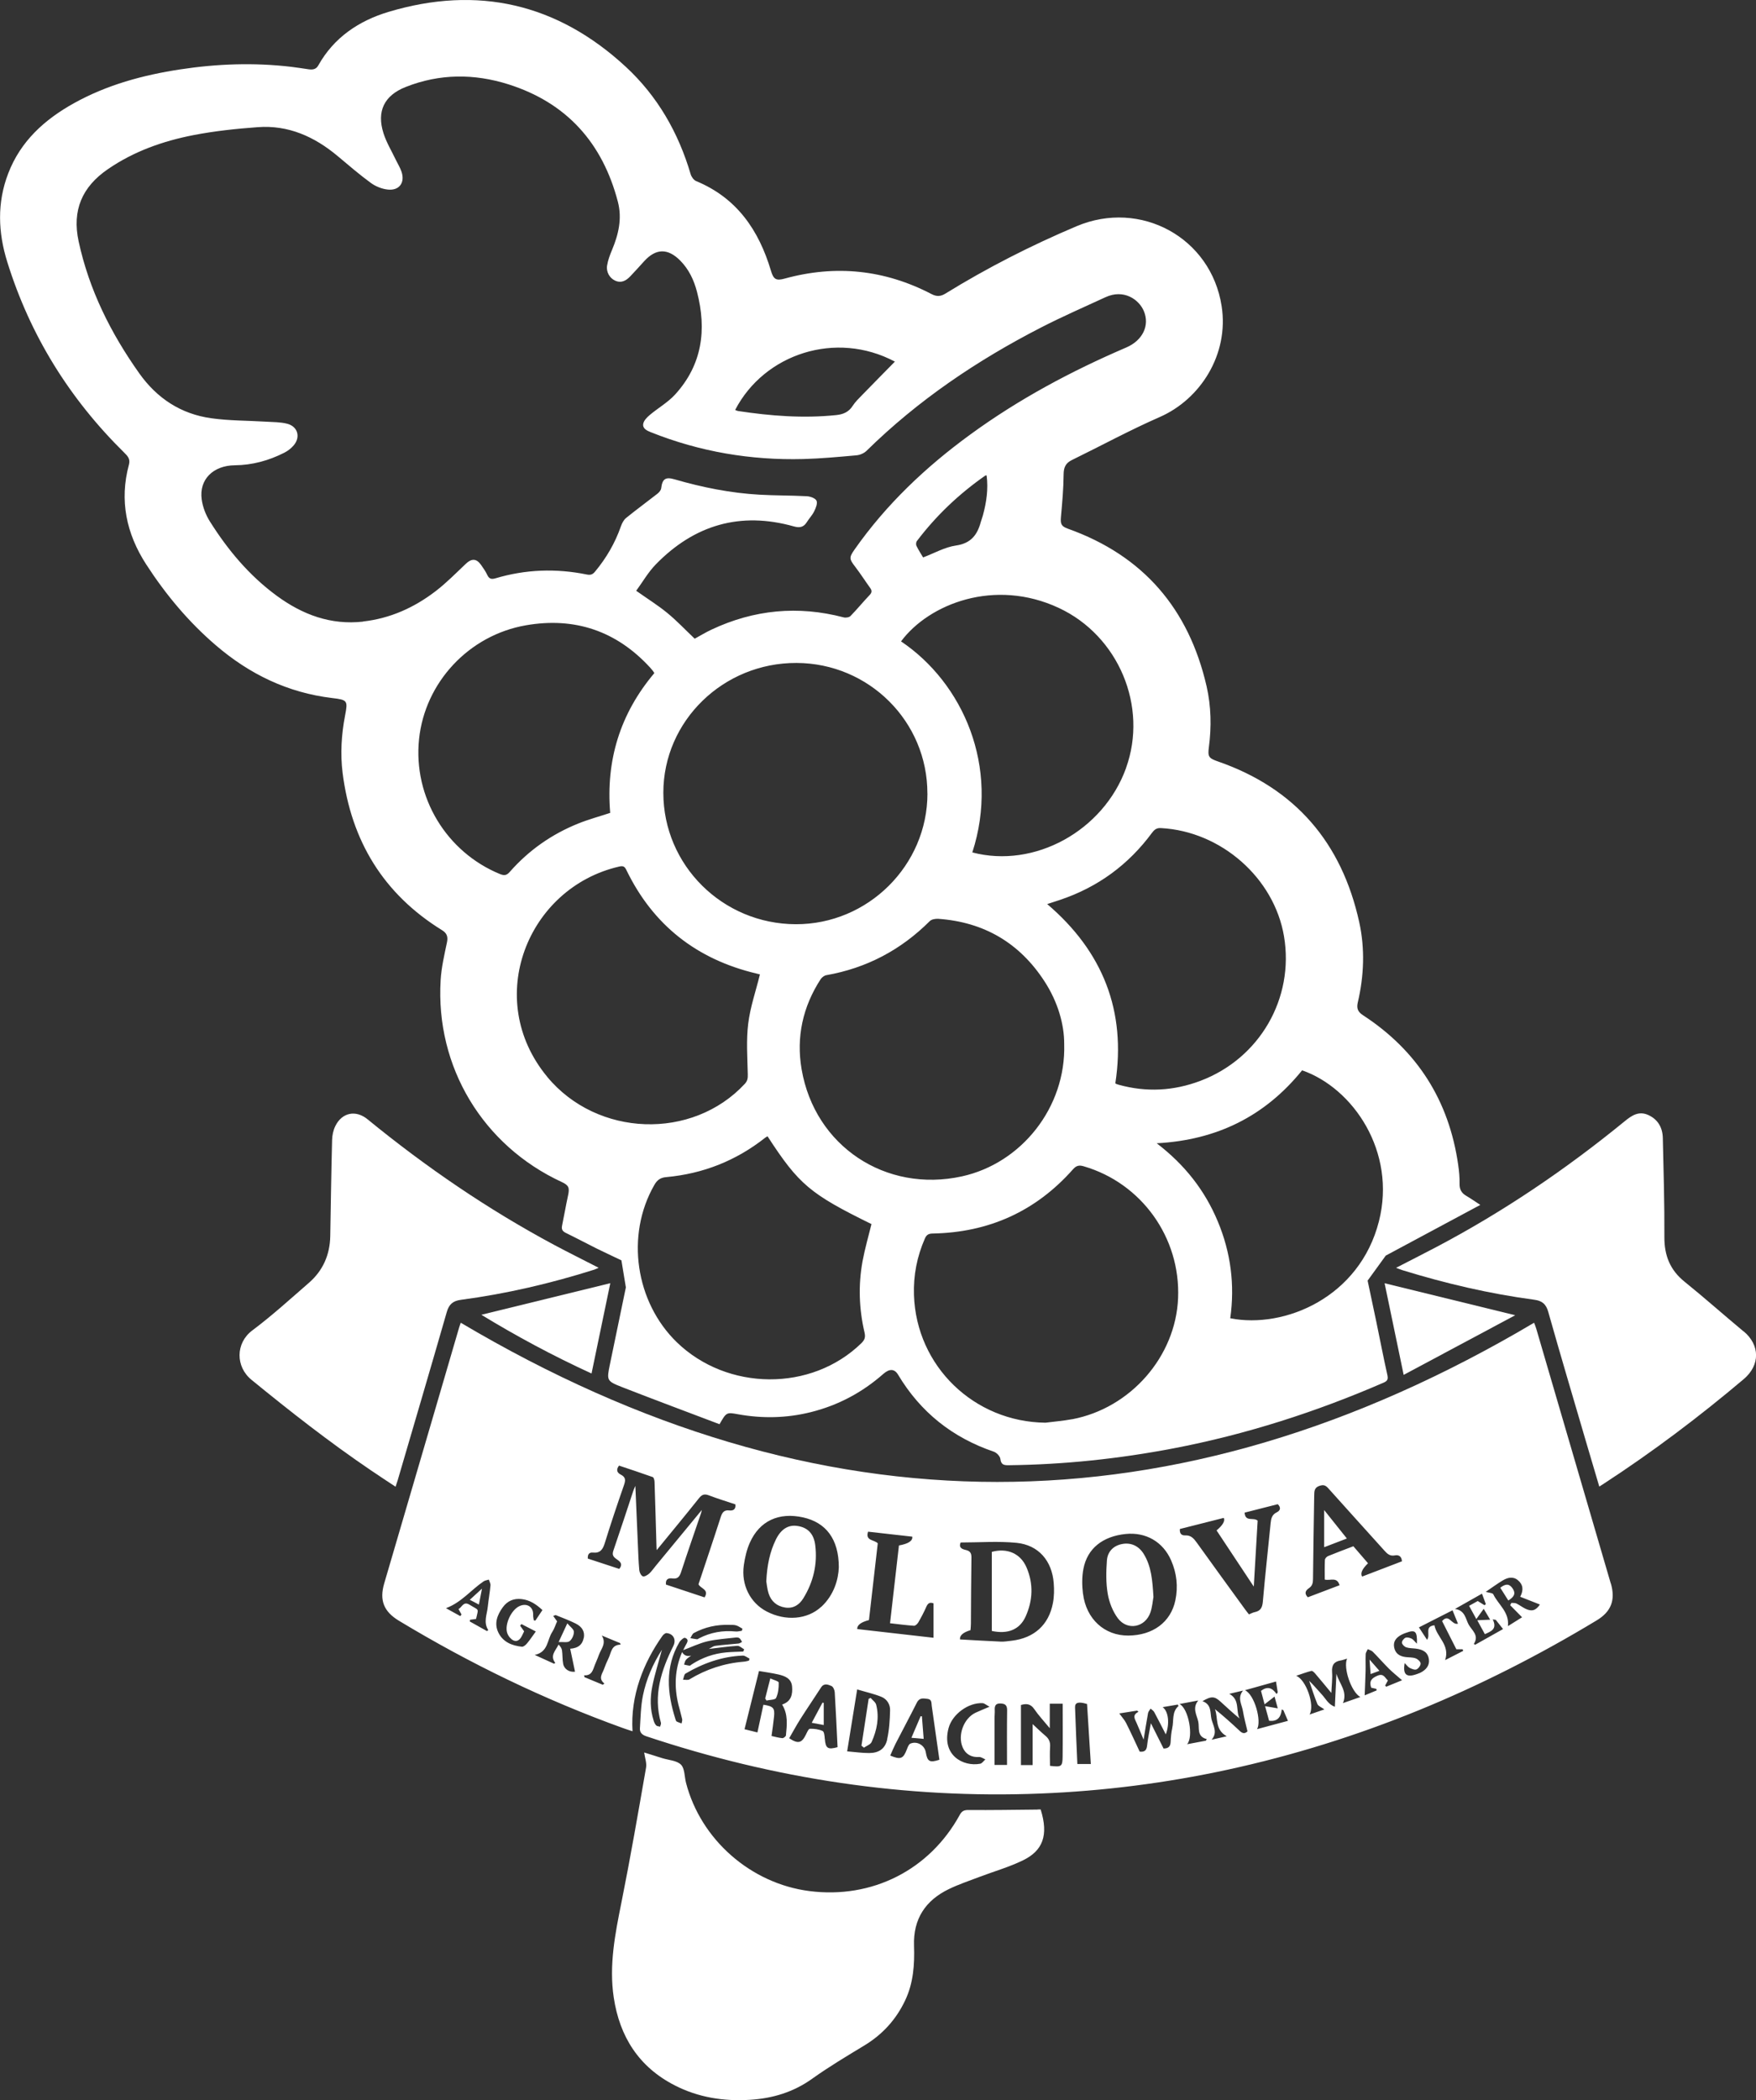 <?xml version="1.0" encoding="UTF-8"?>
<svg id="_レイヤー_2" data-name="レイヤー 2" xmlns="http://www.w3.org/2000/svg" viewBox="0 0 335.03 400.47">
  <rect x="0" y="0" width="335.03" height="400.47" fill="#333333" stroke="none"/>
  <defs>
    <style>
      .cls-1 {
        fill: none;
      }

      .cls-1, .cls-2 {
        stroke-width: 0px;
      }

      .cls-2 {
        fill: #fff;
      }
    </style>
  </defs>
  <g id="_レイヤー_1-2" data-name="レイヤー 1">
    <g>
      <path class="cls-2" d="M197.97,345.05c-4.39.04-8.79.12-13.18.08-.86,0-1.27.19-1.67.92-5.76,10.52-16.74,16.07-28.69,14.54-11.18-1.43-20.73-9.8-23.54-20.63-.31-1.18-.23-2.72-.96-3.47-.8-.8-2.34-.86-3.56-1.24-1.19-.37-2.38-.74-3.47-1.08.15,1.05.52,2.02.36,2.9-1.5,8.57-2.98,17.14-4.69,25.67-1.21,6.01-2.4,11.99-1.47,18.16,1.13,7.47,4.79,13.22,11.6,16.72,4.51,2.32,9.37,3.09,14.41,2.77,4.3-.27,8.26-1.45,11.85-4.02,3.18-2.27,6.55-4.28,9.89-6.3,3.5-2.11,6.11-4.96,7.85-8.64,1.57-3.31,1.81-6.83,1.69-10.42-.18-5.08,2.17-8.65,6.67-10.81,1.86-.9,3.84-1.56,5.78-2.3,2.79-1.06,5.7-1.88,8.37-3.19,3.73-1.82,4.89-4.74,3.34-9.68-.18,0-.38,0-.57,0Z"/>
      <path class="cls-2" d="M114.2,241.73c-2.9-1.49-5.69-2.87-8.43-4.33-12.69-6.79-24.51-14.87-35.64-23.97-2.24-1.84-4.89-1.31-6.16,1.3-.39.8-.59,1.76-.61,2.65-.16,6.11-.24,12.22-.35,18.33-.07,3.54-1.38,6.55-4.05,8.88-3.56,3.09-7.06,6.28-10.83,9.1-3.2,2.4-3.22,6.91-.14,9.42,7.4,6.05,14.92,11.93,22.83,17.29,1.51,1.03,3.04,2.02,4.65,3.09.17-.52.3-.88.41-1.25,3.13-10.68,6.28-21.36,9.36-32.06.43-1.49,1.18-2.13,2.7-2.33,8.65-1.15,17.11-3.12,25.43-5.75.26-.08.51-.22.84-.36Z"/>
      <path class="cls-2" d="M332.65,253.87c-3.78-3.14-7.45-6.41-11.27-9.49-2.75-2.22-3.84-4.98-3.83-8.47.03-6.31-.15-12.62-.3-18.93-.05-1.97-.93-3.55-2.82-4.39-1.78-.78-3.11.11-4.44,1.2-11.26,9.2-23.24,17.32-36.11,24.08-2.45,1.29-4.93,2.54-7.53,3.88.52.19.89.34,1.26.46,8.21,2.53,16.56,4.48,25.08,5.62,1.5.2,2.27.79,2.7,2.31,2.33,8.25,4.78,16.47,7.19,24.7.83,2.82,1.67,5.64,2.55,8.62.42-.27.66-.42.89-.57,9.32-6.07,18.18-12.75,26.67-19.92,3.15-2.66,3.13-6.49-.03-9.12Z"/>
      <path class="cls-2" d="M91.83,250.7c6.68,4.07,13.67,7.83,21.03,11.2,1.23-5.92,2.42-11.63,3.58-17.22-8.26,2.02-16.44,4.02-24.6,6.02Z"/>
      <path class="cls-2" d="M267.81,262.16c7.18-3.84,14.17-7.57,21.28-11.37-8.51-2.08-16.69-4.09-24.92-6.1,1.17,5.63,2.37,11.39,3.64,17.48Z"/>
    </g>
    <path class="cls-2" d="M262.63,252.23c-.55-2.63-1.7-8.04-1.7-8.04l3.46-4.77s11.86-6.36,18.04-9.67c-1.11-.72-1.86-1.25-2.65-1.71-.92-.53-1.34-1.23-1.31-2.34.03-1.19-.09-2.4-.26-3.58-1.75-12.26-7.8-21.79-18.18-28.55-.94-.61-1.24-1.28-.98-2.4,1.19-5.08,1.4-10.23.28-15.33-3.34-15.16-12.2-25.53-26.97-30.65-1.72-.6-1.96-.89-1.72-2.68.52-3.92.44-7.83-.44-11.68-3.4-14.75-12.08-24.89-26.44-30.01-1.28-.46-1.46-.9-1.34-2.24.24-2.7.49-5.4.51-8.11.01-1.34.37-2.16,1.58-2.75,5.59-2.73,11.07-5.71,16.76-8.2,7.79-3.41,13.23-11.98,11.81-21.14-2.02-13.09-15.49-20.4-27.69-15.24-8.66,3.66-17.01,7.91-25.01,12.84-.93.58-1.7.59-2.66.09-8.94-4.65-18.28-5.62-28-2.95-1.63.45-2.14.16-2.62-1.47-2.31-7.75-6.51-13.91-14.28-17.12-.46-.19-.9-.81-1.05-1.32-2.33-7.92-6.33-14.88-12.37-20.47C106.33.66,91.12-2.83,74.11,2.27c-5.62,1.69-10.41,4.87-13.39,10.22-.42.76-1.11.83-1.86.72-1.11-.16-2.21-.34-3.32-.47-7.07-.83-14.12-.58-21.14.49-7.1,1.08-13.98,2.94-20.31,6.46-5.59,3.11-10.15,7.22-12.51,13.35-2.17,5.61-1.95,11.29-.19,16.92,4.36,14,11.88,26.09,22.33,36.37.65.64,1.17,1.2.88,2.27-1.85,6.83-.49,13.17,3.28,19,3.73,5.76,8.1,11,13.34,15.48,6.41,5.49,13.7,9.01,22.14,10.02,2.95.35,3.02.49,2.48,3.32-.7,3.63-.93,7.31-.47,10.98,1.64,12.93,7.78,23.06,18.97,29.97.91.56,1.17,1.23.94,2.31-.5,2.38-1.06,4.78-1.21,7.19-1,16.57,8.05,31.56,23.11,38.52,1.34.62,1.52,1.1,1.2,2.56-.42,1.91-.74,3.84-1.14,5.75-.15.71.08,1.09.73,1.4,1.97.96,3.91,1.99,5.87,2.97,1.52.75,4.72,2.25,4.72,2.25l.85,5.16s-2.05,9.82-3.03,14.61c-.65,3.15-.66,3.24,2.34,4.42,6.16,2.4,12.36,4.71,18.56,7.06,1.3-2.27,1.33-2.3,3.51-1.9,4.66.84,9.29.75,13.9-.4,5.22-1.3,9.82-3.75,13.85-7.3,1.16-1.01,2.11-.99,2.8.15,4.28,7.16,10.39,12.01,18.27,14.69.53.18,1.19.86,1.25,1.37.13,1.11.66,1.22,1.58,1.21,10.57-.12,21.04-1.23,31.42-3.21,13.86-2.65,27.2-6.93,40.13-12.54.73-.32.88-.65.71-1.44-.74-3.31-1.38-6.64-2.07-9.96ZM219.84,158.75c.45-.61.89-.9,1.67-.85,11.47.61,21.6,9.52,23.47,20.65,1.98,11.81-4.64,23.27-15.94,27.54-5.13,1.94-10.34,2.22-15.64.74-.15-.04-.3-.1-.45-.15-.04-.01-.06-.05-.15-.13,2.1-13.75-2.35-25.08-13-34.16.86-.28,1.64-.53,2.42-.79,7.23-2.42,13.1-6.72,17.61-12.85ZM214.84,146.46c-4.32,11.96-17.47,19.2-29.33,16.08,5.3-16.34-1.8-32.31-13.6-40.24,5.33-7.16,17.86-12.1,30.12-6.37,11.37,5.31,17.05,18.76,12.8,30.53ZM176.95,151.3c0,13.71-11.35,24.97-25.12,24.93-13.98-.04-25.27-11.25-25.27-25.07,0-13.68,11.43-24.8,25.41-24.75,13.82.05,24.98,11.16,24.97,24.89ZM174.94,103.16c3.69-4.87,8.07-9.01,13.08-12.5.03-.02.07,0,.22,0,.34,2.59-.03,5.11-.71,7.61-.11.42-.28.83-.4,1.25-.66,2.47-1.88,4.09-4.74,4.5-2.14.31-4.16,1.48-6.27,2.27-.37-.62-.87-1.39-1.27-2.21-.12-.24-.08-.71.09-.93ZM170.73,68.96c-2.1,2.14-4.17,4.23-6.23,6.35-.64.66-1.32,1.31-1.81,2.07-.76,1.19-1.8,1.63-3.16,1.77-6.29.65-12.52.16-18.73-.78-.18-.03-.36-.13-.54-.2,5.57-10.72,19.23-15.19,30.47-9.22ZM69.28,118.53c-6.18.69-11.57-1.33-16.47-4.92-5.23-3.83-9.33-8.72-12.76-14.17-.79-1.25-1.37-2.76-1.57-4.22-.52-3.81,2.21-6.46,6.32-6.5,3.33-.03,6.47-.89,9.43-2.39.66-.33,1.3-.82,1.78-1.38,1.37-1.57.83-3.6-1.18-4.14-1.29-.34-2.68-.32-4.03-.4-3.5-.22-7.04-.17-10.51-.66-5.77-.81-10.32-3.78-13.72-8.56-5.44-7.67-9.57-15.91-11.57-25.17-1.28-5.93.67-10.4,5.58-13.76,4.96-3.41,10.53-5.37,16.36-6.5,4.02-.78,8.13-1.21,12.22-1.51,5.85-.44,10.84,1.81,15.26,5.51,2.08,1.74,4.14,3.52,6.33,5.12.92.67,2.14,1.16,3.27,1.27,2.16.22,3.28-1.33,2.59-3.39-.26-.79-.72-1.51-1.08-2.26-.8-1.69-1.8-3.31-2.36-5.08-1.34-4.2.13-7.21,4.22-8.83,6.46-2.56,13.06-2.58,19.61-.51,11.12,3.52,17.95,11.17,20.88,22.38.84,3.21.13,6.24-1.12,9.22-.4.95-.77,1.94-.93,2.94-.21,1.24.49,2.41,1.51,2.88,1.18.55,2.1.03,2.89-.79.91-.95,1.79-1.93,2.68-2.91,2.24-2.46,4.52-2.49,6.88-.1,1.65,1.67,2.61,3.72,3.19,5.95,1.88,7.22,1,13.91-4.18,19.58-1.38,1.51-3.24,2.56-4.82,3.89-.54.45-1.15,1.07-1.26,1.7-.15.91.72,1.31,1.49,1.61,9.33,3.72,19.04,5.36,29.06,5.1,3.39-.09,6.77-.41,10.15-.71.66-.06,1.42-.39,1.89-.84,9.84-9.67,21.13-17.28,33.35-23.55,4.01-2.06,8.15-3.86,12.24-5.75,3.54-1.64,6.44.47,7.34,2.65,1.14,2.73-.22,5.58-3.36,6.93-10.49,4.5-20.51,9.85-29.75,16.59-8.49,6.18-16.04,13.32-22.1,21.95-1.06,1.51-1,1.8.11,3.24,1.02,1.33,1.92,2.74,2.9,4.1.36.51.31.87-.14,1.34-1.24,1.3-2.38,2.7-3.63,3.98-.26.27-.92.37-1.32.26-8.69-2.28-17.09-1.48-25.21,2.34-1.11.52-2.17,1.17-3.2,1.73-1.8-1.71-3.42-3.43-5.24-4.92-1.78-1.46-3.76-2.69-5.92-4.22,1.2-1.63,2.27-3.52,3.74-5.03,7.34-7.53,16.12-10.12,26.35-7.24,1.08.3,1.85.17,2.46-.81.44-.71,1.05-1.33,1.41-2.07.31-.63.68-1.53.44-2.03-.23-.48-1.2-.82-1.87-.85-2.99-.16-5.99-.12-8.98-.29-5.53-.31-10.92-1.39-16.23-2.93-1.74-.51-2.34-.07-2.55,1.7-.04.38-.41.8-.73,1.05-1.98,1.55-4.01,3.03-5.96,4.61-.46.37-.78,1-.99,1.58-1.12,3.21-2.79,6.08-4.97,8.69-.43.52-.85.66-1.54.52-5.86-1.19-11.68-.99-17.41.72-.82.24-1.23.11-1.59-.65-.32-.68-.76-1.31-1.2-1.93-.88-1.22-1.79-1.22-2.88-.19-1.88,1.78-3.71,3.65-5.76,5.22-4.09,3.14-8.68,5.21-13.87,5.79ZM95.45,166.69c-10.3-4.2-16.64-14.71-15.5-25.74,1.12-10.8,9.48-19.83,20.4-21.72,9.3-1.61,17.27,1.07,23.7,8.08.19.21.37.42.54.64.07.09.13.2.25.4-6.55,7.75-9.26,16.68-8.42,26.65-2.09.69-4.13,1.24-6.07,2.02-5.08,2.04-9.47,5.11-13.09,9.23-.57.65-1.02.75-1.82.43ZM104.41,205.33c-12.29-14.83-3.79-36.06,13.71-40.09.71-.16,1.03-.08,1.37.62,5.11,10.57,13.47,17.08,24.85,19.78.27.06.53.13.65.16-.8,3.23-1.86,6.27-2.24,9.4-.39,3.18-.15,6.44-.08,9.66.02.74-.05,1.24-.56,1.8-10.02,10.8-28.17,10.18-37.7-1.32ZM164.95,254.12c.21.88.01,1.38-.59,1.98-9.56,9.34-25.63,9.15-35.24-.17-7.84-7.61-9.82-20.33-4.28-29.98.54-.94,1.14-1.4,2.29-1.5,7.01-.64,13.31-3.13,18.85-7.5.12-.1.26-.16.46-.28,5.97,9.19,8.1,10.98,19.83,16.74-.58,2.36-1.26,4.69-1.7,7.06-.84,4.57-.68,9.15.39,13.67ZM152.94,203.89c-1.05-6.14.22-11.91,3.62-17.16.23-.35.69-.71,1.09-.78,7.68-1.35,14.23-4.81,19.74-10.31.35-.35,1.08-.47,1.62-.44,8.76.62,15.56,4.62,20.32,12,2.48,3.84,3.73,8.1,3.71,11.91.35,12.06-8.17,22.71-19.51,25.2-14.55,3.2-28.08-5.77-30.59-20.42ZM204.56,270.61c-1.68.32-3.39.45-5.09.67-13.62-.14-24.64-10.77-25.09-24.31-.13-3.78.57-7.37,2.09-10.83.31-.7.7-.91,1.44-.93,10.71-.19,19.69-4.21,26.81-12.25.64-.72,1.17-.83,2.05-.57,11.02,3.21,18.47,13.58,18,25.12-.45,11.14-9.04,20.99-20.2,23.11ZM234.72,251.38c.9-6.36.11-12.54-2.38-18.49-2.47-5.91-6.29-10.79-11.65-14.89,11.51-.61,20.68-5.19,27.74-13.91,9.76,3.39,18.02,15.55,14.66,28.78-3.67,14.48-17.97,20.54-28.37,18.5Z"/>
  </g>
  <g id="_レイヤー_2-2" data-name="レイヤー 2">
    <g>
      <path class="cls-1" d="M261.46,314.67c-.17-.07-.35-.14-.51-.22-.07.16-.17.32-.25.48.08-.16.18-.32.25-.48.16.08.34.15.51.22Z"/>
      <path class="cls-1" d="M90.82,306.71c.52.33.34.48.02,1.99h0c.33-1.51.51-1.66-.02-1.99Z"/>
      <path class="cls-2" d="M307.32,301.93c-4.74-16.2-9.48-32.4-14.22-48.59-.13-.44-.31-.86-.41-1.12-68.34,40.48-136.51,40.47-204.78,0-.08.24-.21.56-.31.9-1.56,5.32-3.11,10.65-4.67,15.97-3.21,10.95-6.42,21.9-9.63,32.85-.94,3.2-.08,5.35,2.79,7.09,13.6,8.21,27.84,15.1,42.8,20.49.58.21,1.16.39,1.79.6-.43-6.8,2.1-13.1,5.69-18.17.18-.26.56-.58.81-.55,1.32.12,1.88,1.27,1.28,2.47-2.31,4.63-3.86,9.39-2.36,14.64.06.21-.1.49-.16.73-.25-.07-.58-.07-.74-.23-.23-.24-.39-.59-.49-.92-.69-2.15-.69-4.36-.26-6.52.46-2.33,1.2-4.6,1.84-7-1.73,2.73-2.99,5.63-3.62,8.72-.42,2.05-.45,4.18-.58,6.28-.05.79.42,1.24,1.24,1.51,24.42,8.14,49.47,11.94,75.21,10.91,12-.48,23.87-1.99,35.61-4.53,25.13-5.44,48.52-15.22,70.49-28.49,2.77-1.67,3.61-3.89,2.7-7.03ZM233.48,289.42q.44.88-1.37,2.4c2.33,3.52,4.67,7.05,7.1,10.71.25-4.31.5-8.5.74-12.57-.8-.71-2.37.32-2.49-1.53,2.12-.54,4.23-1.07,6.33-1.61.67.67.48,1.22-.21,1.56-.89.43-1.06,1.14-1.15,2.02-.49,5-1.06,10-1.49,15.01-.1,1.13-.44,1.76-1.54,1.99-.35.07-.67.25-1.11.43-.23-.29-.48-.59-.7-.9-3.1-4.26-6.2-8.52-9.27-12.8-.56-.78-1.11-1.41-2.18-1.36-.73.04-1.1-.35-1.03-1.22,2.77-.7,5.58-1.41,8.38-2.12ZM165.79,308.91c.56-4.87,1.12-9.78,1.68-14.63-.69-.73-2.42-.44-1.85-2.22,2.83.32,5.64.64,8.43.95q.17,1.19-2.54,1.68c-.56,4.87-1.12,9.77-1.7,14.83,1.59.18,3.08.38,4.57.48.27.02.66-.36.83-.65.56-.97,1.08-1.96,1.53-2.98.3-.7.71-.9,1.36-.64v6.56c-5.05-.58-9.81-1.12-14.55-1.66q-.06-1.12,2.23-1.71ZM141.65,310.56c-.04.13-.07.27-.11.4-.4.05-.81.17-1.2.13-2.44-.24-4.76.17-6.94,1.29-.14.07-.29.21-.43.19-.42-.04-.84-.14-1.26-.21.22-.33.36-.8.66-.97,2.11-1.14,4.38-1.64,6.78-1.56.44.01.89-.02,1.3.1.42.12.79.41,1.19.62ZM93.17,310.82c-.09.06-.18.13-.27.19-1.09-.61-2.18-1.22-3.27-1.83.02-.11.03-.21.05-.32.38-.05.77-.1,1.15-.16.33-1.51.51-1.66-.02-1.99-.05-.03-.1-.06-.16-.1-.12-.07-.26-.15-.44-.25s-.37-.22-.61-.36c-1.19-.75-1.44.47-2.12.82.21.39.39.71.57,1.03-.08.1-.15.21-.23.31-.88-.49-1.76-.97-2.73-1.51,2.96-1.11,4.79-3.49,7.17-5.11.28-.19.67-.23,1.01-.34.11.37.35.76.31,1.11-.12,1.35-.37,2.69-.51,4.03-.14,1.48-.88,2.97.07,4.46ZM99.59,314c-1.91-.2-3.63-.89-4.51-2.71-.84-1.74-.21-3.36.85-4.82.87-1.2,2.08-1.72,3.55-1.56,1.58.17,2.82.98,4.01,2.1-.48.71-.91,1.36-1.34,2-.1-.01-.21-.03-.31-.04-.04-.34-.14-.68-.12-1.02.08-1.56-1.22-2.38-2.67-1.67-1.52.74-2.77,3.42-2.3,5.03.1.33.29.67.52.93.87.99,1.74.85,2.33-.35.14-.28.28-.57.4-.83-.27-.38-.52-.73-.77-1.08.09-.1.17-.2.26-.3.99.51,1.97,1.01,2.74,1.41-.61.83-1.11,1.6-1.7,2.3-.24.28-.66.64-.96.61ZM111.36,312.35c-.25,1.26-1.05,1.92-2.57,2.03.31,1.5.62,2.94.92,4.38-1.02.14-2.06-.44-2.26-1.48-.17-.85-.1-1.75-.23-2.61-.06-.4-.33-.76-.65-1.08-.57,1.17-1.71,2.11-.62,3.5-.09.05-.17.1-.26.14-1.13-.51-2.25-1.02-3.67-1.67,2.61-.55,2.35-2.88,3.33-4.35.41-.62.63-1.37.94-2.05-.24-.33-.46-.63-.74-1.03.25-.08.41-.19.51-.15,1.26.51,2.53.98,3.74,1.58,1.32.65,1.81,1.61,1.58,2.79ZM116.12,316.16c-.33.68-.63,1.38-.88,2.09-.32.9-1.16,1.8.08,2.77-.11.08-.21.15-.32.23-1.16-.48-2.33-.97-3.49-1.45-.02-.12-.04-.23-.07-.35,1.53.09,1.68-1.06,2.06-2,.25-.63.54-1.24.76-1.88.4-1.15,1.51-2.2.55-3.71,1.16.48,2.33.96,3.5,1.45.03.1.07.19.1.29-1.81.03-1.78,1.52-2.29,2.57ZM127.06,302.11c-.12-1.03.51-1.23,1.23-1.13,1.01.13,1.37-.34,1.66-1.23,1.22-3.75,2.53-7.48,3.8-11.21.06-.18.09-.36.15-.62-2.98,3.62-5.9,7.15-8.82,10.69-.41.49-.77,1.04-1.24,1.46-.32.28-.91.62-1.2.5-.34-.14-.63-.74-.67-1.17-.15-1.63-.2-3.27-.27-4.9-.16-3.67-.31-7.33-.48-11.17-.16.37-.3.65-.39.94-1.26,3.79-2.49,7.58-3.79,11.36-.26.75-.13,1.14.49,1.59.6.43,1.46.9.62,1.94-1.98-.65-3.98-1.31-6-1.97-.05-.77.22-1.22.99-1.14,1.38.13,1.88-.61,2.25-1.82,1.14-3.7,2.38-7.37,3.65-11.02.32-.91.39-1.53-.6-2.03-.6-.3-1.01-.83-.34-1.72,2.11.71,4.29,1.42,6.44,2.19.2.07.33.58.34.89.14,4.11.25,8.22.37,12.33,0,.19.02.38.04.71,2.77-3.39,5.45-6.61,8.06-9.89.56-.7,1.03-.89,1.89-.56,1.67.64,3.38,1.16,5.06,1.72.13.97-.44,1.24-1.14,1.16-1.03-.13-1.37.4-1.65,1.26-1.38,4.29-2.83,8.57-4.24,12.81.36.85,2.09.96,1.16,2.51-2.48-.82-4.93-1.64-7.39-2.45ZM130.02,328.62c-.31-.12-.63-.21-.91-.36-.12-.06-.18-.26-.23-.41-1.58-4.99-2.05-9.93.73-14.7.23-.39.87-.94,1.1-.85.83.34.36.95.08,1.47-.15.27-.28.55-.44.88,1.58-.59,3.05-1.31,4.61-1.68,1.77-.41,3.61-.51,5.43-.73.23-.03.52,0,.69.13.22.17.34.47.5.71-.23.11-.46.29-.7.31-1.46.16-2.94.24-4.39.44-.33.04-.63.24-.94.42-.1.06-.21.12-.31.17.9-.1,1.81-.22,2.71-.33.9-.11,1.81-.2,2.72-.26.42-.03.87.42,1.31.66l-.17.43c-1.09.05-2.18.06-3.26.16-2.38.22-4.57.99-6.58,2.29-.13.09-.27.25-.4.24-.36-.03-.71-.14-1.06-.21.12-.31.17-.67.37-.91.27-.32.66-.54,1-.8q-1.19.31-1.74-.67c-1.41,3.3-1.53,6.61-.71,10,.23.93.51,1.85.72,2.78.06.26-.07.56-.11.83ZM131.56,320.22c-.32.19-.83.06-1.25.07.16-.4.19-1,.48-1.17,3.37-1.98,6.98-3.27,10.92-3.43.42-.02.86.37,1.29.57l-.1.39c-.33.07-.66.18-1,.2-3.71.3-7.15,1.43-10.34,3.36ZM149.96,330.88c-.02.21-.46.57-.69.55-.7-.06-1.38-.26-2.07-.41.18-1.33.36-2.51.48-3.69.16-1.65-.13-1.98-2.03-2.27-.37,1.71-.74,3.44-1.14,5.28-.85-.21-1.64-.41-2.46-.61.93-3.74,1.82-7.32,2.76-11.1,1.22.21,2.48.38,3.71.66,1.24.29,2.45.75,2.6,2.26.14,1.52-.15,2.9-1.9,3.47,1.17,1.89.92,3.89.73,5.86ZM157.36,331.56c-.04-.52-.1-1.35-.41-1.49-.73-.34-1.62-.45-2.43-.43-.26,0-.55.69-.75,1.1-.8,1.64-1.5,1.83-3.2.71.71-1.22,1.38-2.48,2.14-3.67,1.28-2.02,2.64-3.99,3.93-6,.58-.91,1.36-.56,2-.29.32.14.59.75.62,1.17.21,3.49.37,6.99.54,10.49-1.86.52-2.29.23-2.43-1.59ZM156.7,306.37c-2.66,2.47-6.82,2.78-10.42.91-3.15-1.64-4.91-5.08-4.36-8.86.21-1.45.55-2.93,1.14-4.25,1.85-4.17,5.53-5.86,10.17-4.83,4.32.96,6.81,4.1,6.81,9.51-.08,2.31-.91,5.27-3.33,7.53ZM169.27,331.68c-.4,1.78-1.59,2.58-3.43,2.59-1.3.01-2.6-.19-4.21-.32.64-3.96,1.25-7.71,1.91-11.81,1.71.51,3.21.84,4.62,1.41,1.07.43,1.7,1.46,1.66,2.59-.05,1.86-.16,3.74-.57,5.55ZM176.63,334.11c-.22-1.32-1.66-2.18-2.93-1.64-.32.13-.51.66-.66,1.05-.7,1.85-1.19,2.07-3.19,1.23.33-.75.64-1.51,1.01-2.24,1.35-2.63,2.75-5.22,4.07-7.86.49-.98,1.24-.8,2.03-.71.86.1.73.78.81,1.35.48,3.39.96,6.79,1.46,10.26-1.86.61-2.3.36-2.6-1.46ZM183.66,333.18c.58,1.34,1.69,1.94,3.15,1.85.38-.03.79.29,1.19.45-.33.29-.62.76-.99.83-3.24.61-7.41-1.62-6.03-6.8.7-2.63,3.78-4.9,6.5-4.75.34.02.66.33,1.31.68-1.13.48-1.89.78-2.64,1.13-2.28,1.06-3.48,4.3-2.48,6.62ZM192.14,336.54h-2.39c0-3.07,0-6.04,0-9.02,0-.48.07-.96.04-1.43-.04-.79.14-1.31,1.1-1.27.87.03,1.27.32,1.26,1.29-.05,3.45-.02,6.9-.02,10.43ZM190.92,313.02c-2.59-.11-5.17-.27-7.76-.41q-.13-1.13,2-1.77c.03-.39.08-.81.08-1.24.03-4.19.03-8.39.1-12.58.02-.88-.26-1.29-1.11-1.48-.67-.15-1.36-.43-.95-1.42,3.63,0,7.2-.28,10.7.07,4.18.43,6.73,3.44,7.06,7.66.1,1.26.09,2.57-.15,3.81-.78,4.18-3.6,6.69-7.85,7.19-.71.08-1.43.2-2.15.18ZM202.74,334.87c-.02,2-.19,2.1-2.41,1.84,0-1.26-.06-2.45.02-3.64.06-.88-.21-1.52-.88-2.08-.84-.71-1.63-1.48-2.45-2.24v7.82h-2.23v-11.46c1.03-.31,1.85-.24,2.55.8.8,1.18,1.8,2.23,2.95,3.63v-4.68h2.46c0,3.39.03,6.69-.01,10ZM205.55,336.35c-.15-3.63-.33-7.21-.44-10.79-.03-.94.66-1.14,2.29-.64.23,3.69.47,7.46.72,11.44h-2.56ZM206.62,303.88c-.19-1.56-.21-3.21.09-4.75.75-3.88,3.68-6.18,8.05-6.63,3.87-.39,7.13,1.49,8.68,5.03,1.07,2.45,1.36,5,.81,7.62-.87,4.16-4.29,6.69-8.99,6.72-4.53.02-8.03-3.14-8.63-7.99ZM223.66,329.51c-.2.85-.27,1.74-.31,2.61-.04.8-.32,1.29-1.35,1.29-.74-1.47-1.51-3.01-2.42-4.82-.28,1.6-.58,2.91-.72,4.23-.09.9-.44,1.29-1.42,1.18-.84-1.8-1.68-3.65-2.59-5.46-.3-.59-.77-1.09-1.3-1.82,1.08-.17,2.25-.36,3.41-.54.08.08.17.15.25.23-1.24.62-.7,1.35-.37,2.1.44.98.83,1.97,1.35,3.21.31-1.85.55-3.46.85-5.07.06-.3.32-.57.48-.85.24.22.56.4.7.67.76,1.4,1.47,2.83,2.2,4.24.74-1.91.57-4.35-.6-5.19,1.09-.18,1.99-.34,2.89-.49.05.09.09.18.14.27-1.32,1.15-.86,2.79-1.2,4.21ZM230.09,331.91c-1.11.21-2.21.42-3.6.68,1.26-1.41.29-6.81-1.45-7.67,1.35-.25,2.47-.46,3.58-.67-1.21,1.45-.26,2.8,0,4.04.25,1.19-.34,2.83,1.62,3.32-.05.1-.11.2-.16.3ZM236.5,330.02c-1.51-1.41-3.04-2.79-4.7-4.12.66,1.68-.1,3.86,2.25,5.17-1.13.26-2.01.46-2.89.66,1.22-1.38.29-2.69-.01-3.88-.3-1.21.09-2.82-1.73-3.47,1.7-1,2.31-.96,3.49.13,1.17,1.07,2.33,2.15,3.58,3.17-.75-1.47.13-3.59-1.96-4.7.88-.21,1.76-.42,2.63-.62-1.14,1.39-.22,2.66-.02,3.9.21,1.29.57,2.56.87,3.87-.56.56-1.02.35-1.51-.1ZM239.83,329.72c.92-1.52-.47-6.61-2.31-7.43,2.1-.59,3.93-1.1,5.93-1.66.12.76.23,1.42.33,2.07-.08.11-.16.22-.23.32-.82-1.24-1.78-1.51-2.96-.61.19.7.39,1.46.68,2.57.69-.54,1.23-.96,1.9-1.48.2.72.4,1.48.62,2.25-.83-.14-1.5-.26-2.42-.42.32,1.18.55,2.01.76,2.78,1.6.2,2.26-.66,2.42-2.16.1.05.2.11.31.16.27.63.54,1.26.87,2.02-2.03.54-3.96,1.06-5.89,1.58ZM256.22,324.76c.95-2.25-.74-3.78-1.24-5.61-.1,2.03-.19,4.07-.3,6.3-1.29-.47-1.76-1.58-2.51-2.37-.79-.84-1.51-1.75-2.39-2.58.51,1.48.97,2.99,1.57,4.43.17.4.77.61,1.33,1.02-.91.31-1.75.61-2.83.98,1.06-1.75-.66-6.66-2.55-7.39,1.13-.37,2-.71,2.9-.93.19-.05.53.27.72.5,1,1.17,1.98,2.36,3.09,3.7.06-1.46.23-2.73.14-3.98-.1-1.33.39-2.02,1.67-2.22.34-.05.67-.19,1.19-.34-.77,1.74.81,6.38,2.53,7.32-1.18.41-2.19.77-3.32,1.16ZM261.02,298.1c-.92-1.07-1.85-2.14-2.81-3.26-1.64.63-3.24,1.22-4.82,1.87-.27.11-.6.47-.61.73-.06,1.27-.03,2.54-.03,3.75,1.06.28,2.32-.61,2.83,1.08-2.11.8-4.11,1.56-6.06,2.3-.77-.78-.38-1.33.22-1.74.65-.44.76-1,.77-1.73.05-5.31.14-10.62.23-15.92.01-.8,0-1.54,1.04-1.87.74-.23,1.12-.1,1.62.45,3.56,3.99,7.17,7.94,10.74,11.92.56.63,1.07,1.09,2.01.9.67-.13,1.27.14,1.33,1.13-2.51.96-5.06,1.94-7.6,2.91q-.57-.89,1.13-2.54ZM264.46,321.61c-.06-.07-.12-.14-.18-.22.17-.31.33-.61.52-.96-.57-.49-.8-1.42-1.99-.91-1.09.47-1.64,1-1.2,2.29.27.06.63.14.98.22.02.1.05.19.07.29-.83.34-1.65.68-2.29.95.06-1.62.13-3.11.17-4.61.03-1.08-.03-2.15.02-3.23,0-.16.07-.33.15-.49.08-.16.18-.32.25-.48.16.08.34.15.51.22s.33.16.45.28c1.04,1.04,2.01,2.16,3.05,3.2.75.74,1.58,1.4,2.53,2.23-.94.38-1.99.81-3.04,1.24ZM270.83,319.02c-.25.12-.52.2-.79.29-1.74.56-2.42-.08-2.04-2.2.37.37.61.74.95.92.4.2.97.44,1.31.29.38-.17.81-.76.78-1.14-.02-.35-.55-.82-.96-.97-.58-.21-1.26-.16-1.89-.24-1.13-.14-1.97-.65-2.2-1.85-.22-1.18.44-1.88,1.38-2.4.28-.15.58-.26.88-.37,1.77-.65,2.17-.33,2.09,2.07-.49-.47-.71-.82-1.03-.97-.35-.16-.85-.3-1.16-.16-.32.14-.7.64-.67.95.03.32.46.75.81.87.55.19,1.17.17,1.76.24,1.6.18,2.4.81,2.57,2.03.16,1.13-.44,2.03-1.79,2.66ZM275.72,316.55c.97-2.9-1.62-4.39-2.04-6.64-1.99.23-.68,1.8-1.41,2.77-.55-.85-1.02-1.57-1.55-2.37,2.18-1.11,4.22-2.15,6.41-3.26.36.89.68,1.69,1.04,2.56-1.25.3-1.7-2.03-3.03-.5.89,1.75,1.78,3.52,2.72,5.37h1.19c.04.1.08.21.12.31-1.11.57-2.23,1.14-3.45,1.76ZM281.45,313.61c-.09-.05-.17-.09-.26-.14,1.08-1.65-.37-2.59-.98-3.69-.59-1.06-.67-2.74-2.62-2.98,1.68-.95,3.36-1.9,5.16-2.92.28.75.51,1.38.74,2.01-.09.06-.18.13-.27.19-.41-.26-.82-.51-1.28-.8-.49.27-1.01.56-1.65.92.41.76.8,1.47,1.38,2.52.53-.73.92-1.27,1.41-1.95.39.65.79,1.34,1.23,2.07-.8.04-1.5.07-2.46.11.59,1.08,1.01,1.84,1.45,2.65,1.24-.55,2.39-.98,1.5-2.82.19.03.39.06.58.09.43.55.87,1.09,1.39,1.76-1.85,1.04-3.58,2.02-5.32,2.99ZM291.07,306.77c-.61-.3-1.15-.72-1.76-1.02-.27-.13-.63-.08-.95-.11-.08.15-.16.29-.23.44.72.74,1.45,1.47,2.27,2.3-.73.46-1.67,1.05-2.7,1.69.3-2.7-1.85-4.1-2.79-6.07-.13-.27-.8-.27-1.44-.47,1.15-.78,2.15-1.52,3.22-2.16.93-.56,1.97-.84,2.91-.06.99.82,1.13,1.87.44,3.16,1.3.51,2.54,1,3.76,1.48-.77,1.14-1.54,1.39-2.74.81Z"/>
      <path class="cls-2" d="M189.23,295.91v15.08c3.02.65,5.3-.23,6.44-2.73,1.39-3.07,1.53-6.26.18-9.39-1.14-2.65-3.68-3.76-6.62-2.96Z"/>
      <path class="cls-2" d="M152.07,290.96c-1.68-.23-3.05.61-4.02,2.56-1.18,2.39-1.7,4.95-1.85,8.01.09.52.17,1.44.44,2.3.49,1.53,1.59,2.46,3.19,2.7,1.53.23,2.67-.53,3.42-1.74,1.93-3.11,2.74-6.53,2.29-10.16-.28-2.26-1.52-3.41-3.47-3.67Z"/>
      <path class="cls-2" d="M219.5,307.43c.36-1.08.44-2.25.57-2.91-.19-3.17-.4-5.84-1.85-8.2-.96-1.57-2.48-2.24-4.17-1.9-1.7.34-2.74,1.51-2.86,3.12-.16,2.12-.2,4.31.16,6.39.28,1.62.95,3.34,1.93,4.65,1.84,2.43,5.25,1.73,6.22-1.15Z"/>
      <path class="cls-2" d="M252.64,295.02c1.64-.63,2.96-1.14,4.33-1.66-1.55-1.93-2.99-3.74-4.33-5.42v7.08Z"/>
      <path class="cls-2" d="M146.97,320.03c-.38,1.47-.68,2.65-.98,3.83.08.13.16.27.24.4.64-.15,1.67-.12,1.84-.49.41-.88.53-1.95.5-2.93,0-.27-.97-.5-1.6-.8Z"/>
      <path class="cls-2" d="M166.11,323.75l-.38.18c-.46,2.98-.91,5.96-1.37,8.94.16.13.31.26.47.38.5-.36,1.25-.6,1.47-1.09,1.01-2.25,1.49-4.64.87-7.09-.12-.5-.7-.88-1.07-1.32Z"/>
      <path class="cls-2" d="M154.87,328.5c.85.16,1.52.29,2.29.43v-4.22c-.08-.02-.15-.04-.23-.06-.66,1.24-1.32,2.47-2.06,3.85Z"/>
      <path class="cls-2" d="M175.65,327.25c-.56,1.3-1.12,2.61-1.76,4.11.88.08,1.56.14,2.34.21-.12-1.55-.23-2.93-.34-4.31-.08,0-.16,0-.24-.01Z"/>
      <path class="cls-2" d="M108.24,309.54c-.6,1.29-1.03,2.22-1.66,3.57.91-.05,1.7.14,2.09-.17.48-.38.85-1.2.82-1.81-.02-.48-.71-.94-1.25-1.59Z"/>
      <path class="cls-2" d="M286.24,302.75c.51.81,1.02,1.62,1.53,2.43,1.19-.72,1.42-1.38.86-2.24-.62-.95-1.31-1.03-2.39-.19Z"/>
      <path class="cls-2" d="M91.37,305.96c.2-1.03.37-1.89.59-3.04-.9.82-1.57,1.44-2.33,2.13.67.35,1.17.61,1.74.91Z"/>
      <path class="cls-2" d="M261.5,319.21c.57-.21,1.03-.38,1.68-.62-.68-.77-1.2-1.37-1.88-2.14.08,1.05.13,1.84.2,2.76Z"/>
    </g>
  </g>
</svg>